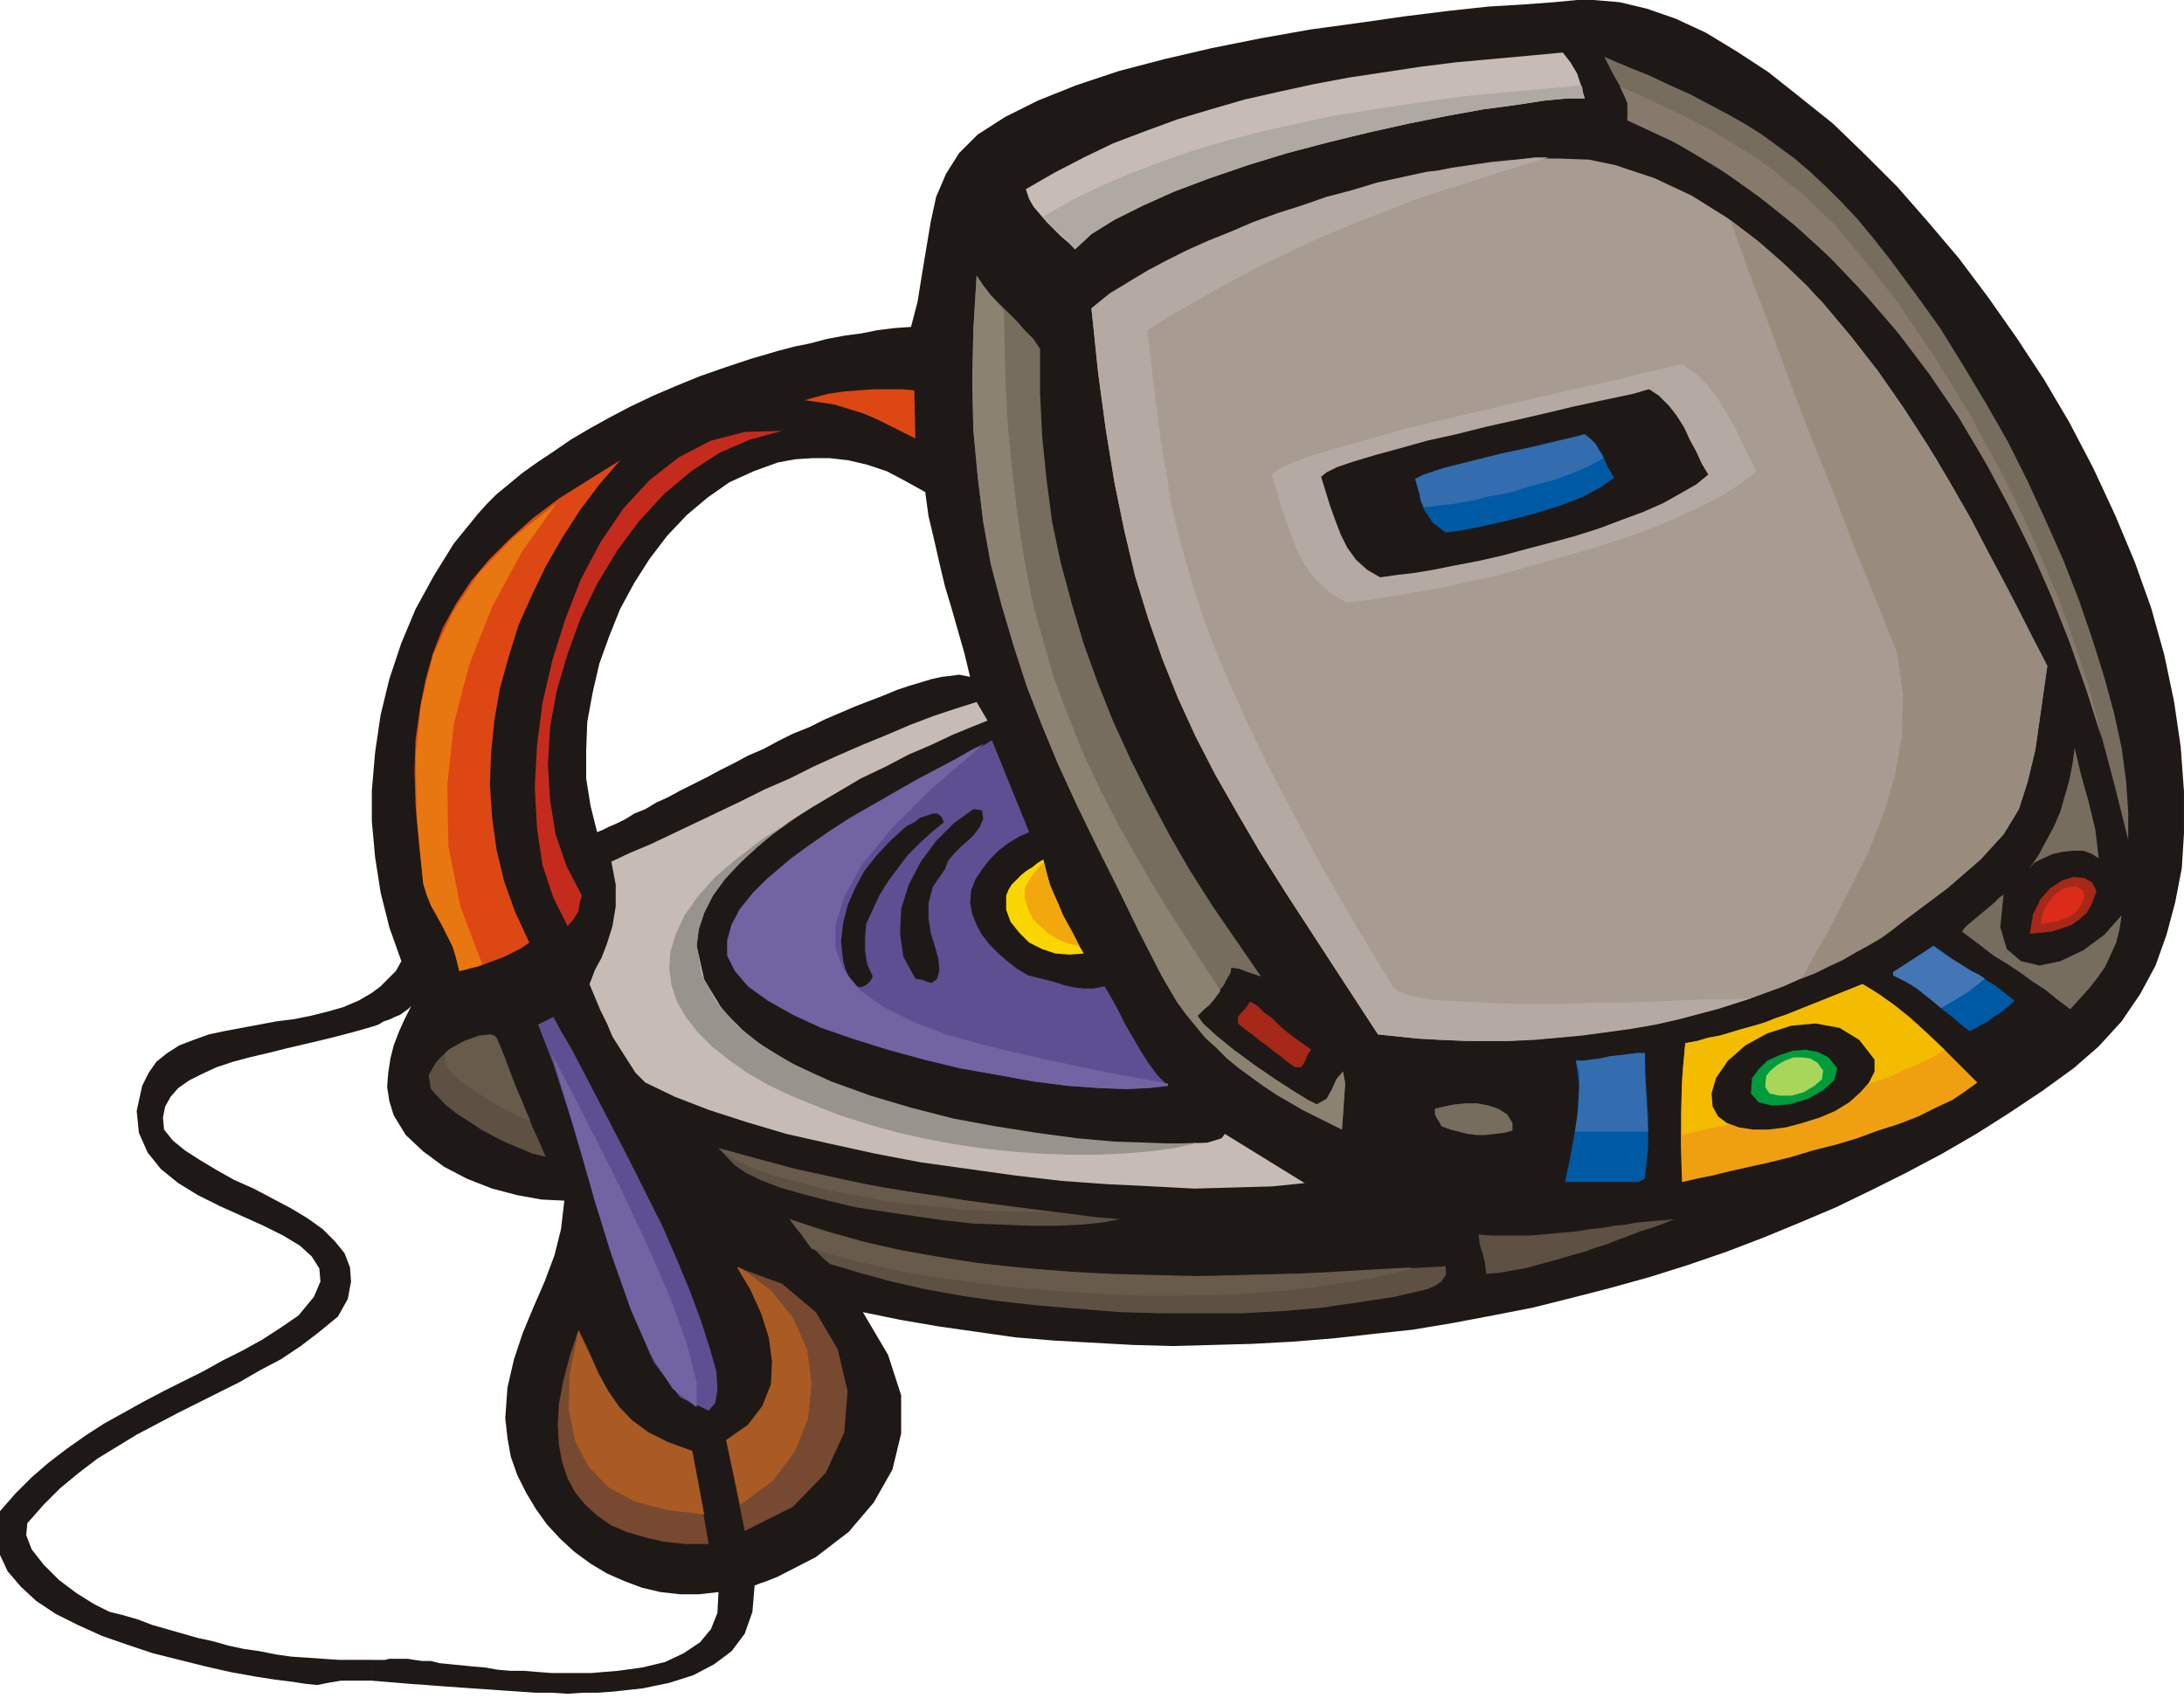 <svg xmlns="http://www.w3.org/2000/svg" fill-rule="evenodd" height="1.553in" preserveAspectRatio="none" stroke-linecap="round" viewBox="0 0 1997 1553" width="1.997in"><style>.pen1{stroke:none}.brush2{fill:#1e1916}.brush3{fill:#c6bcb5}.brush5{fill:#776d5e}.brush8{fill:#b5aaa3}.brush9{fill:#dd4714}.brush10{fill:#0059a3}.brush11{fill:#336daf}.brush14{fill:#5e4f93}.brush17{fill:#a52819}.brush22{fill:#7263a3}.brush25{fill:#5e5144}.brush26{fill:#685b4c}.brush27{fill:#774930}.brush28{fill:#aa5b23}</style><path class="pen1 brush2" d="m1457 0 24 2 25 6 26 9 28 13 28 17 29 19 29 23 30 24 29 28 30 30 28 32 28 33 27 36 26 37 25 38 23 39 22 42 20 43 18 43 15 42 12 43 9 43 6 41 3 41v38l-2 32-6 31-8 30-10 28-14 26-17 25-21 23-23 20-29 21-30 20-30 19-31 18-32 17-32 16-33 16-33 14-34 14-34 13-35 12-35 11-36 10-35 9-36 9-36 7-37 7-36 6-37 4-36 4-37 3-37 2-36 1-37 1-36-1-36-2-36-2-36-3-35-5-35-5-35-6-34-7 23 39 12 37v35l-8 33-17 30-23 27-30 23-35 18V678l14-7 15-6 14-7 14-6 14-6 13-5 13-5 12-5 12-4 10-3 10-3 9-2 9-1 7-1 5 1 5 1-5-21-6-21-6-21-6-20-5-21-5-22-5-21-3-22-18-10-17-9-18-6-17-4-17-2h-16l-16 1-16 3V321l15-4 15-3 15-4 16-3 15-2 15-3 16-2 15-1 6-23 4-25 4-24 4-24 5-23 9-21 12-19 17-17 25-16 30-15 35-14 39-13 42-11 43-10 45-9 45-8 44-6 42-6 40-5 37-4 33-2 27-2 21-2h15zM711 1442l-5 2-5 2-6 2-5 2-2 24-7 20-12 16-16 12-19 10-22 7-24 5-27 3-14 1h-14l-14 1-15-1h-15l-14-1-15-1-14-1-15-1-14-1-14-1-13-1-14-1-12-1-12-1-12-1v-19h12l4-1h17l6 1 7 1h8l8 2 10 1 10 1 10 1 12 1 11 2 12 1h12l12 1 13 1h37l24-2 22-3 21-5 17-8 15-10 10-12 6-15 1-19-18 2h-17l-18-2-17-4-16-6-16-7-15-9-15-11-13-12-12-13-10-14-9-15-8-16-6-17-3-17-2-18 2-28 6-26 8-24 10-24 10-23 9-24 6-24 3-26-21-1-22-4-23-6-23-9-21-11-19-14-16-15-11-18-4-13-2-13 1-13 2-13 3-12 5-13 5-11 6-12-3 3-3 2-4 3-5 2-4 2-6 2-5 3-6 2v-31l8-6 7-7 7-7 5-9-11-31-8-32-5-32-3-33v-28l3-35 5-34 8-33 11-33 13-31 17-31 18-29 22-27 8-9 9-9 11-9 12-10 14-10 15-10 16-11 17-10 18-10 19-10 21-10 21-9 22-9 23-8 24-8 24-7v102l-22 8-22 10-20 14-19 16-18 19-16 21-14 22-13 24-10 25-9 25-6 26-5 27-1 26v26l4 25 6 24 5-2 6-3 7-3 8-4 8-5 10-4 10-6 11-5 11-6 12-6 12-6 13-7 12-6 13-7 14-6 13-7v764zm-371 95h-28l-6 1-6 1-5 1-5 1-10-1-13-2-16-2-19-3-22-4-22-5-24-6-24-6-24-8-23-8-22-10-20-10-18-12-14-13-12-14-7-15v-40l14-16 15-15 15-13 17-13 17-12 17-11 18-10 18-10 19-10 18-9 18-9 18-10 18-9 18-10 17-11 16-11 14-17 6-14-1-12-7-11-11-10-15-9-18-9-20-9-20-9-20-10-18-11-16-13-12-15-8-18-2-20 5-23 6-12 7-10 10-8 11-7 13-5 14-5 14-3 16-3 16-3 16-3 16-2 15-3 16-4 14-4 14-6 12-7v31l-14 4-15 4-16 4-17 4-17 4-16 4-17 4-15 4-15 5-13 6-12 6-10 7-7 8-5 9-2 10 1 11 8 10 11 9 14 9 15 9 16 9 18 8 17 9 17 9 15 9 14 10 11 11 9 11 5 13 1 13-3 16-9 16-17 14-17 13-18 12-19 10-19 11-18 9-20 10-18 9-19 10-19 10-18 11-18 11-17 13-17 14-15 15-15 17-1 11 5 13 11 14 14 14 16 12 16 10 14 7 12 3 14 4 13 5 14 4 14 4 14 4 14 3 14 4 14 3 14 2 15 3 14 2 15 1 14 1 15 1h30v19zm0-786v-28 28z"/><path class="pen1 brush3" d="m983 228-6-6-7-6-7-7-6-6-6-7-6-7-4-7-3-9 26-15 27-14 27-13 29-11 30-11 30-9 31-9 31-7 32-7 32-6 33-5 33-5 32-4 33-3 33-3 32-3 7 9 6 10 4 12 3 11h-16l-21 2-26 4-30 4-33 6-35 7-36 8-37 9-38 10-36 11-35 12-32 12-29 13-26 13-21 13-15 14z"/><path class="pen1" style="fill:#afa8a3" d="m954 198 26-15 27-13 28-12 29-11 29-10 31-9 31-8 31-7 32-7 32-5 33-5 33-5 32-4 33-3 33-3 32-3 1 3v3l1 3 1 3h-16l-21 2-26 4-30 4-33 6-35 7-36 8-37 9-38 10-36 11-35 12-32 12-29 13-26 13-21 13-15 14-7-8-8-7-8-8-6-7z"/><path class="pen1 brush5" d="m1728 237 23 31 23 32 21 34 21 35 20 35 18 36 17 37 16 36 14 36 12 35 11 35 9 33 7 32 4 30 2 28v26l-12-48-13-49-16-50-18-49-20-48-23-48-25-47-27-46-29-43-32-42-35-39-36-37-39-33-42-30-44-27-47-22V94l-6-14-8-14-7-14 21 9 20 8 19 9 18 8 17 9 17 9 16 9 16 10 15 11 15 11 14 12 15 14 14 14 15 16 14 17 15 19z"/><path class="pen1" style="fill:#877a6d" d="m1716 252 18 23 17 25 17 25 16 26 16 26 15 28 15 27 14 28 13 28 12 28 12 28 10 27 9 27 9 27 7 26 6 25-14-44-15-43-17-43-19-43-21-42-22-41-24-40-26-38-28-37-30-35-31-33-34-31-35-28-37-26-40-23-41-19 1-8-1-8-3-7-4-8 18 8 17 8 17 8 16 8 15 8 15 9 15 9 14 9 14 10 13 11 14 11 13 13 14 13 13 15 13 16 14 17z"/><path class="pen1" style="fill:#a89b91" d="m1872 609-6 42-5 35-7 29-8 25-14 23-21 23-30 26-40 30-25 17-27 16-29 14-29 13-30 11-31 10-32 8-32 7-32 5-32 4-32 3-32 2h-31l-30-1-29-2-28-3-30-46-28-43-26-40-24-38-21-36-20-35-18-35-16-35-14-35-13-37-12-39-10-42-9-44-8-49-7-52-6-58 17-14 22-13 25-14 28-14 31-13 33-13 34-12 35-11 36-10 36-8 35-7 34-5 32-3h30l27 1 24 5 36 12 34 16 32 20 30 23 29 26 28 28 26 31 25 32 23 33 22 34 21 35 20 35 18 35 18 34 17 33 16 31z"/><path class="pen1 brush8" d="m1538 333 13 9 10 10 10 13 8 13 8 14 6 13 7 14 6 12-14 11-17 11-20 10-23 11-24 10-26 9-28 9-28 8-28 8-28 8-27 6-27 6-24 4-23 4-20 3-18 2-15-9-13-12-10-13-8-16-6-16-6-17-5-17-5-17 6-5 13-6 19-7 24-7 29-8 31-9 34-8 34-8 34-8 34-8 31-7 28-6 23-6 18-4 12-3 5-1z"/><path class="pen1 brush5" d="m1227 1033-12-6-12-6-12-6-12-7-12-7-12-8-11-8-11-8-11-9-10-10-10-9-9-11-9-11-8-11-7-12-7-12-21-41-19-39-19-38-18-37-17-37-15-36-14-36-12-37-11-37-10-38-7-39-5-41-4-43-1-44 1-47 3-50 6 9 7 9 8 8 8 8 8 8 7 8 8 8 6 9v41l2 40 4 39 5 38 8 38 10 37 11 37 13 36 14 35 16 35 17 34 18 34 19 33 21 33 22 32 22 32-6-2-6-2-8-3-7-1-1 5-3 5-3 6-5 6-5 7-5 5-5 6-4 4 5 7 12 11 16 13 19 14 19 13 17 11 13 8 8 4 9-5 5-9 4-9 6-7 2 11-1 14-1 15-1 13z"/><path class="pen1 brush9" d="m836 357 1 44-12-6-12-6-12-6-12-5-13-4-13-4-13-2-14-2 10-3 12-3 14-2 13-1 14-1h26l11 1z"/><path class="pen1 brush2" d="m1508 356 9 6 9 9 7 9 7 11 5 11 6 11 5 11 6 10-11 9-14 8-16 9-18 8-19 7-21 8-22 7-22 6-23 6-22 6-22 5-21 4-20 4-18 3-17 2-14 2-12-7-10-9-8-11-6-12-5-13-5-14-4-13-4-13 5-4 10-5 15-5 20-6 22-6 25-7 27-6 28-7 27-6 26-6 25-6 23-5 19-4 14-3 10-3 4-1z"/><path class="pen1 brush10" d="m1449 397 9 8 7 10 5 12 6 10-13 9-17 9-21 8-23 7-23 6-22 5-20 4-15 2-12-9-8-12-4-14-4-14 8-4 18-6 24-6 28-7 28-6 25-6 17-4 7-2z"/><path class="pen1 brush11" d="m1466 419-7 4-8 4-9 4-10 4-11 4-12 3-11 3-12 4-13 3-12 2-11 3-11 2-11 2-10 1-8 1-8 1-3-6-1-6-2-7-2-7 8-4 18-6 24-6 28-7 28-6 25-6 17-4 7-2 5 4 5 5 3 6 4 7z"/><path class="pen1" style="fill:#c42b1c" d="m532 819-2 7-1 7-4 7-6 7-13-26-10-30-5-34-2-37 2-38 5-39 9-39 12-38 14-36 18-34 21-31 24-26 27-21 29-15 31-8 34-1-29 8-28 12-26 17-25 21-23 25-20 27-18 30-15 31-12 33-10 34-6 33-2 34 2 33 5 31 10 29 14 27z"/><path class="pen1 brush9" d="m484 862-7 5-8 4-8 4-8 3-8 3-8 3-9 2-8 2-3-12-3-10-5-10-5-10-5-9-5-9-4-10-3-10-4-37-3-34-1-32 1-29 4-28 5-26 7-25 9-23 12-22 14-21 16-19 19-19 21-19 24-18 27-17 29-18-19 22-18 24-16 25-15 26-13 27-12 27-9 29-8 29-5 29-3 30-1 29 2 30 4 29 7 29 10 28 13 28z"/><path class="pen1" style="fill:#e87711" d="m509 460-32 45-27 50-21 53-14 54-6 56 1 56 11 55 20 53-5 2-5 1-6 2-5 1-3-12-3-10-5-10-5-10-5-9-5-9-4-10-3-10-6-62-1-55 5-48 11-44 18-39 24-36 32-33 39-31z"/><path class="pen1 brush3" d="m903 659-15 6-17 7-19 9-21 9-21 11-23 11-22 13-22 13-22 14-20 15-18 16-16 15-13 17-9 16-6 17-2 17 7 31 17 28 25 25 33 21 37 18 42 16 44 13 46 10 45 8 44 6 40 4 36 1h29l22-1 13-4 3-4 73 45-30 3-34 1-37 1-38-2-41-2-42-3-43-5-43-6-43-6-42-8-41-9-40-9-37-11-34-11-31-12-27-13-9-9-7-11-7-11-7-11-5-12-6-12-5-12-5-12 2-5 3-8 6-11 5-13 5-16 3-18v-20l-4-21 17-8 19-8 19-9 21-10 21-10 21-10 22-11 23-10 22-11 22-10 23-10 22-9 21-9 21-8 21-7 19-6 10 17z"/><path class="pen1 brush14" d="m887 825 2 11 4 10 5 9 7 9 8 8 8 7 9 7 10 6 8 2 8 2 8 2 9 3 9 2 9 1h9l10-2 7 12 6 11 6 12 7 12 7 12 7 11 8 11 10 10-17 2-21 1-26-1-28-2-31-4-33-6-34-6-33-8-33-9-32-10-29-10-26-12-23-13-18-13-12-14-7-14v-14l4-15 9-15 12-15 16-15 17-15 20-14 21-14 21-13 22-13 21-12 21-11 18-9 16-9 14-7 10-6 34 84-9 4-10 6-9 7-8 8-7 9-6 9-4 10-1 11z"/><path class="pen1 brush5" d="m1855 795 9-13 7-13 7-13 6-14 4-14 4-14 3-15 2-15 6 25 7 25 6 25 3 26-6-4-8-3h-9l-10 1-9 2-9 4-8 4-5 6z"/><path class="pen1 brush2" d="m898 741 1 8-3 7-5 7-5 5-7 6-6 6-6 7-3 8-11 16-4 15v14l2 13 4 13 3 11 1 10-2 8-5 4-4-1-5-2-6-1-11-20-3-21 1-23 7-22 11-21 14-19 16-16 18-13 8 1z"/><path class="pen1 brush2" d="m863 752-11 9-11 10-11 11-9 12-9 12-8 13-6 13-6 13-1 13v12l2 12 5 11-2 4-3 3-3 2-5 1-6-4-3-6-3-7-2-7-2-18 2-17 4-16 7-16 8-15 11-14 12-13 13-12 4-3 6-3 5-4 6-2 6-2h4l4 3 2 5zm-60 9-2 7-4 6-4 6-5 4-6 5-6 5-5 5-5 6-10 16-9 16-5 19v20l-14 12-6-12-3-11v-12l2-13 4-11 5-12 6-11 6-10 6-7 6-6 7-6 7-5 7-4 8-4 8-3 8-3 4 3z"/><path class="pen1" style="fill:#f9d600" d="m991 872-13 1-13-1-12-4-12-6-9-9-8-10-4-11v-13l2-5 3-5 4-4 5-5 5-4 5-3 5-4 5-3 3 12 3 11 4 11 5 11 5 10 6 11 5 10 6 10z"/><path class="pen1" style="fill:#f2a80c" d="m987 865-10-2-10-4-8-5-8-7-7-7-4-9-3-9v-10l4-7 4-6 4-5 5-5 3 10 3 10 4 9 4 9 4 10 5 9 5 9 5 10z"/><path class="pen1 brush17" d="m1917 815-4 11-5 9-7 6-7 5-9 3-9 3-10 1-10 1 3-18 7-14 9-10 11-7 10-3 10 1 7 4 4 8z"/><path class="pen1" style="fill:#db2b19" d="m1906 819-2 7-4 6-4 4-5 3-6 2-6 2-7 1-6 1 2-11 5-9 6-7 7-5 7-2h6l5 3 2 5z"/><path class="pen1 brush5" d="m1940 837-2 13-3 12-5 11-5 11-7 10-7 9-9 10-9 10-12-9-11-9-11-7-11-8-12-8-13-8-13-10-16-12 2-3 3-3 6-5 6-5 6-5 6-5 5-5 4-3-3 30 6 20 13 11 17 4 19-4 21-10 19-14 16-18z"/><path class="pen1 brush10" d="m1801 943-8-6-8-7-9-7-8-7-9-7-9-7-9-5-10-5v-3l37-24 9 6 9 7 9 5 10 6 9 6 10 6 9 7 9 7-4 4-5 4-5 4-5 3-5 4-6 3-5 3-6 3z"/><path class="pen1" style="fill:#4475b5" d="m1815 895-5 4-5 4-5 4-5 3-5 3-5 3-5 3-5 3-5-4-6-5-5-4-5-4-6-4-5-3-6-3-6-3v-3l37-24 5 4 6 4 6 4 5 3 6 4 6 4 7 3 6 4z"/><path class="pen1" style="fill:#efa011" d="m1538 1081-1-31v-31l1-32 3-33 11-2 10-3 11-2 10-3 10-3 11-3 10-3 10-4 9-3 10-4 10-4 10-4 10-4 10-4 10-4 10-4 15 9 14 10 14 11 13 12 13 12 12 12 12 12 12 12-11 8-12 8-15 7-16 8-18 7-19 6-19 7-20 6-20 5-20 6-20 5-18 4-18 4-16 4-15 3-13 3z"/><path class="pen1" style="fill:#f4bc00" d="m1778 960-11 7-13 6-14 6-15 7-16 5-16 6-17 5-16 6-17 5-17 4-17 4-16 4-15 4-15 3-13 3-12 3v-41l1-21 2-22 11-2 10-3 11-2 10-3 10-3 11-3 10-3 10-4 9-3 10-4 10-4 10-4 10-4 10-4 10-4 10-4 10 6 10 7 10 7 9 8 10 8 9 8 8 8 9 8z"/><path class="pen1 brush17" d="m1199 960-3 4-3 7-3 5h-6l-7-5-6-5-7-5-6-5-7-5-6-5-7-5-6-5v-6l3-4 4-4 4-6 7 4 6 6 7 5 7 7 7 6 8 6 7 5 7 5z"/><path class="pen1 brush14" d="m648 1290-26-12-24-32-21-48-20-57-18-60-17-58-16-50-14-36 14-7 7 13 10 17 11 21 13 25 14 27 15 29 15 30 15 30 13 30 12 29 10 27 8 25 6 21 1 17-2 12-6 7z"/><path class="pen1 brush22" d="m504 963 19 36 22 43 24 48 23 49 21 48 15 42 9 35v23l-22-17-20-31-18-41-17-48-16-51-14-50-14-47-12-39z"/><path class="pen1 brush2" d="M1714 969v11l-5 10-8 9-10 9-13 8-14 6-16 5-15 4-16 2h-14l-13-2-11-4-8-6-5-9-1-12 4-14 11-16 16-14 20-11 22-7 22-2 22 4 18 11 14 18z"/><path class="pen1" style="fill:#009b3d" d="m1680 977-3 11-10 9-14 8-17 5-16 1-12-3-7-8 1-14 6-8 8-8 11-5 12-4 12-1 11 2 10 5 8 10z"/><path class="pen1" style="fill:#a8d65b" d="m1667 979-1 8-7 6-10 6-11 3h-11l-9-2-4-6 1-10 4-5 6-5 7-4 8-3h8l7 1 7 4 5 7z"/><path class="pen1 brush25" d="m454 949 5 14 6 13 5 14 5 13 6 14 6 14 6 13 6 14-12-3-12-5-12-5-12-6-11-6-12-8-11-7-10-8-13-14-2-13 7-12 11-11 14-8 14-5 11-1 5 3z"/><path class="pen1 brush26" d="m485 1025-9-3-8-4-8-4-8-5-8-5-8-5-7-5-8-5-7-7-5-6-2-6v-7l7-5 7-4 8-3 7-3 6-1 6-1 4 1 2 2 4 9 4 10 3 9 4 10 4 10 4 9 4 10 4 9z"/><path class="pen1 brush10" d="m1504 1078-6 3h-67l5-24 6-33 2-32-3-22h7l7-1 8-1 9-2 9-1 8-1 8-1h7l1 28 2 29v30l-3 28z"/><path class="pen1 brush11" d="M1507 1035h-67l3-20 1-19v-15l-3-11h7l7-1 8-1 9-2 9-1 8-1 8-1h7v18l1 18 1 18 1 18z"/><path class="pen1 brush5" d="M1383 1027v7l-8 2-8 1-9 1h-8l-8-1-8-2-8-2-8-3-2-4-2-3-2-4v-5l8-2 10-2 10-1h11l10 2 9 3 8 5 5 8z"/><path class="pen1 brush25" d="m671 1065-14-15 22 6 22 6 22 6 23 5 22 5 23 5 23 4 24 4 23 3 23 4 24 3 23 3 23 3 24 3 23 3 23 2-16 3-19 2-22 1h-24l-26-1-27-1-27-3-28-4-27-4-26-4-25-6-23-6-21-6-18-7-14-7-10-7z"/><path class="pen1 brush26" d="m660 1052-3-2 18 5 18 5 19 5 18 5 19 4 19 4 19 4 20 4 19 3 19 3 20 4 19 2 20 3 19 3 19 2 19 2h-40l-21-1-22-1-23-3-23-2-23-3-22-4-22-4-20-5-19-5-18-5-16-5-13-6-11-6-8-6z"/><path class="pen1 brush25" d="M1322 1158v8l-4 6-6 4-7 3-30 7-33 5-34 5-35 3-37 2h-74l-38-1-37-3-37-3-36-4-35-5-33-6-31-7-29-8-27-8-5-4-5-5-5-5-4-5-5-6-4-5-4-6-5-5 34 11 35 10 36 8 37 7 38 5 38 4 39 3 39 2 39 1 39 1 39-1 39-1 38-1 37-2 37-2 36-2z"/><path class="pen1 brush26" d="m1291 1159-2 1-1 1-2 1h-2l-30 7-32 5-33 5-35 3-36 2-37 1h-37l-37-2-37-2-36-3-36-4-35-5-33-5-31-7-30-7-27-8-5-7-5-7-5-6-5-7 32 11 33 9 34 8 35 6 36 6 36 4 36 3 37 3 37 1 37 1h37l37-1 36-1 36-2 35-2 35-2z"/><path class="pen1 brush25" d="m1531 1115-10 4-11 4-10 3-10 4-11 4-10 4-10 3-11 4-11 3-10 3-11 3-11 3-11 3-12 2-11 2-12 1-1-9-2-9-3-9-1-9 12 1h35l11-1 11-1 11-1 11-1 11-2 11-1 11-2 10-1 11-2 11-1 12-1 11-1z"/><path class="pen1 brush27" d="m674 1159 12 20 10 22 7 22 3 22-1 21-8 20-13 17-20 14 17 83 44-22 30-31 17-37 3-38-9-38-20-34-31-26-41-15z"/><path class="pen1 brush28" d="m677 1376 30-22 20-27 12-30 3-32-4-31-13-29-20-25-27-20h-1l-1-1h-2l12 20 10 22 7 22 3 22-1 21-8 20-13 17-20 14 13 59z"/><path class="pen1 brush27" d="m633 1327 15 85h-21l-20-2-17-4-17-5-14-6-13-9-11-10-9-11-7-13-5-15-3-16-1-18 1-19 4-21 6-23 8-24 10 21 8 18 9 17 10 14 12 13 15 11 18 9 22 8z"/><path class="pen1 brush28" d="m644 1385-34-4-30-8-24-13-18-19-12-23-6-29 1-33 8-39 10 21 8 18 9 16 10 15 12 12 15 11 18 9 22 8 11 58z"/><path class="pen1" style="fill:#8c8272" d="m1227 1033-12-6-12-6-12-6-12-7-12-7-12-8-11-8-11-8-11-9-10-10-10-9-9-11-9-11-8-11-7-12-7-12-21-41-19-39-19-38-18-37-17-37-15-36-14-36-12-37-11-37-10-38-7-39-5-41-4-43-1-44 1-47 3-50 6 9 6 8 7 8 6 7 1 50 2 48 4 44 5 42 6 40 7 38 10 37 10 35 13 35 14 35 16 34 18 35 20 35 22 37 24 37 26 40-5 7-5 6-6 5-5 5 5 7 12 11 16 13 19 14 19 13 17 11 13 8 8 4 9-5 5-9 4-9 6-7 2 11-1 14-1 15-1 13z"/><path class="pen1 brush8" d="m1601 913-22 7-21 6-22 6-22 5-23 4-22 3-22 3-22 2-22 2-22 1h-42l-21-1-20-1-19-2-19-2-30-46-28-43-26-40-24-38-21-36-20-35-18-35-16-35-14-35-13-37-12-39-10-42-9-44-8-49-7-52-6-58 11-9 12-8 14-9 15-9 17-9 18-9 20-9 20-8 21-9 22-8 22-7 23-8 23-6 23-7 23-5 23-5 10-1 10-2 11-1 10-2 10-1 11-1 11-2 11-1 7-1 7-1h13l-27 8-25 8-25 8-23 7-23 8-23 9-21 8-22 9-22 9-21 10-21 10-22 11-22 12-23 13-23 13-24 15 4 34 4 32 4 32 5 30 5 31 7 30 9 32 10 32 12 34 15 35 17 38 20 41 23 44 26 48 30 52 34 56 5 4 9 3 13 3 16 2 19 1 21 1 24 1h50l26-1h27l26-1 25-1 24-1h22l20-1z"/><path class="pen1" style="fill:#998c7f" d="m1872 609-6 42-5 35-7 29-8 25-14 23-21 23-30 26-40 30-10 8-11 8-12 7-11 6-12 7-13 6-12 6-13 5 24-42 20-39 18-36 14-36 10-34 6-35 1-37-5-38-20-50-20-49-19-50-20-49-19-50-18-49-19-50-18-50 25 19 23 20 23 22 21 24 21 25 20 26 19 27 18 27 18 28 16 28 16 28 15 28 15 28 14 27 13 26 13 25z"/><path class="pen1" d="m728 748-19 13-17 14-15 14-14 15-11 15-8 16-5 15-2 15 5 27 13 24 19 22 24 19 29 17 33 15 36 13 37 11 39 10 38 7 38 6 37 5 34 3 30 1 26 1 21-1-22 5-23 3-24 2-25 1h-25l-27-1-26-2-27-3-27-4-26-5-26-6-25-7-25-8-23-9-22-9-21-10-19-11-17-12-15-12-13-13-11-14-8-14-5-15-2-15 1-16 5-16 8-17 12-17 16-18 20-17 25-19 29-18zm392 290v-1l2 1h-2z" style="fill:#99938e"/><path class="pen1 brush22" d="M1068 991v2l-17 2-21 1-26-1-28-2-31-4-33-6-34-6-33-8-33-9-32-10-29-10-26-12-23-13-18-13-12-14-7-14v-14l4-14 7-14 12-15 14-14 17-14 18-14 20-14 20-13 21-12 21-12 19-11 19-10 17-9 14-8 12-6-48 41-37 37-27 33-16 29-8 26v22l8 20 15 18 21 15 26 13 31 12 36 10 38 9 41 9 44 9 44 8z"/></svg>
